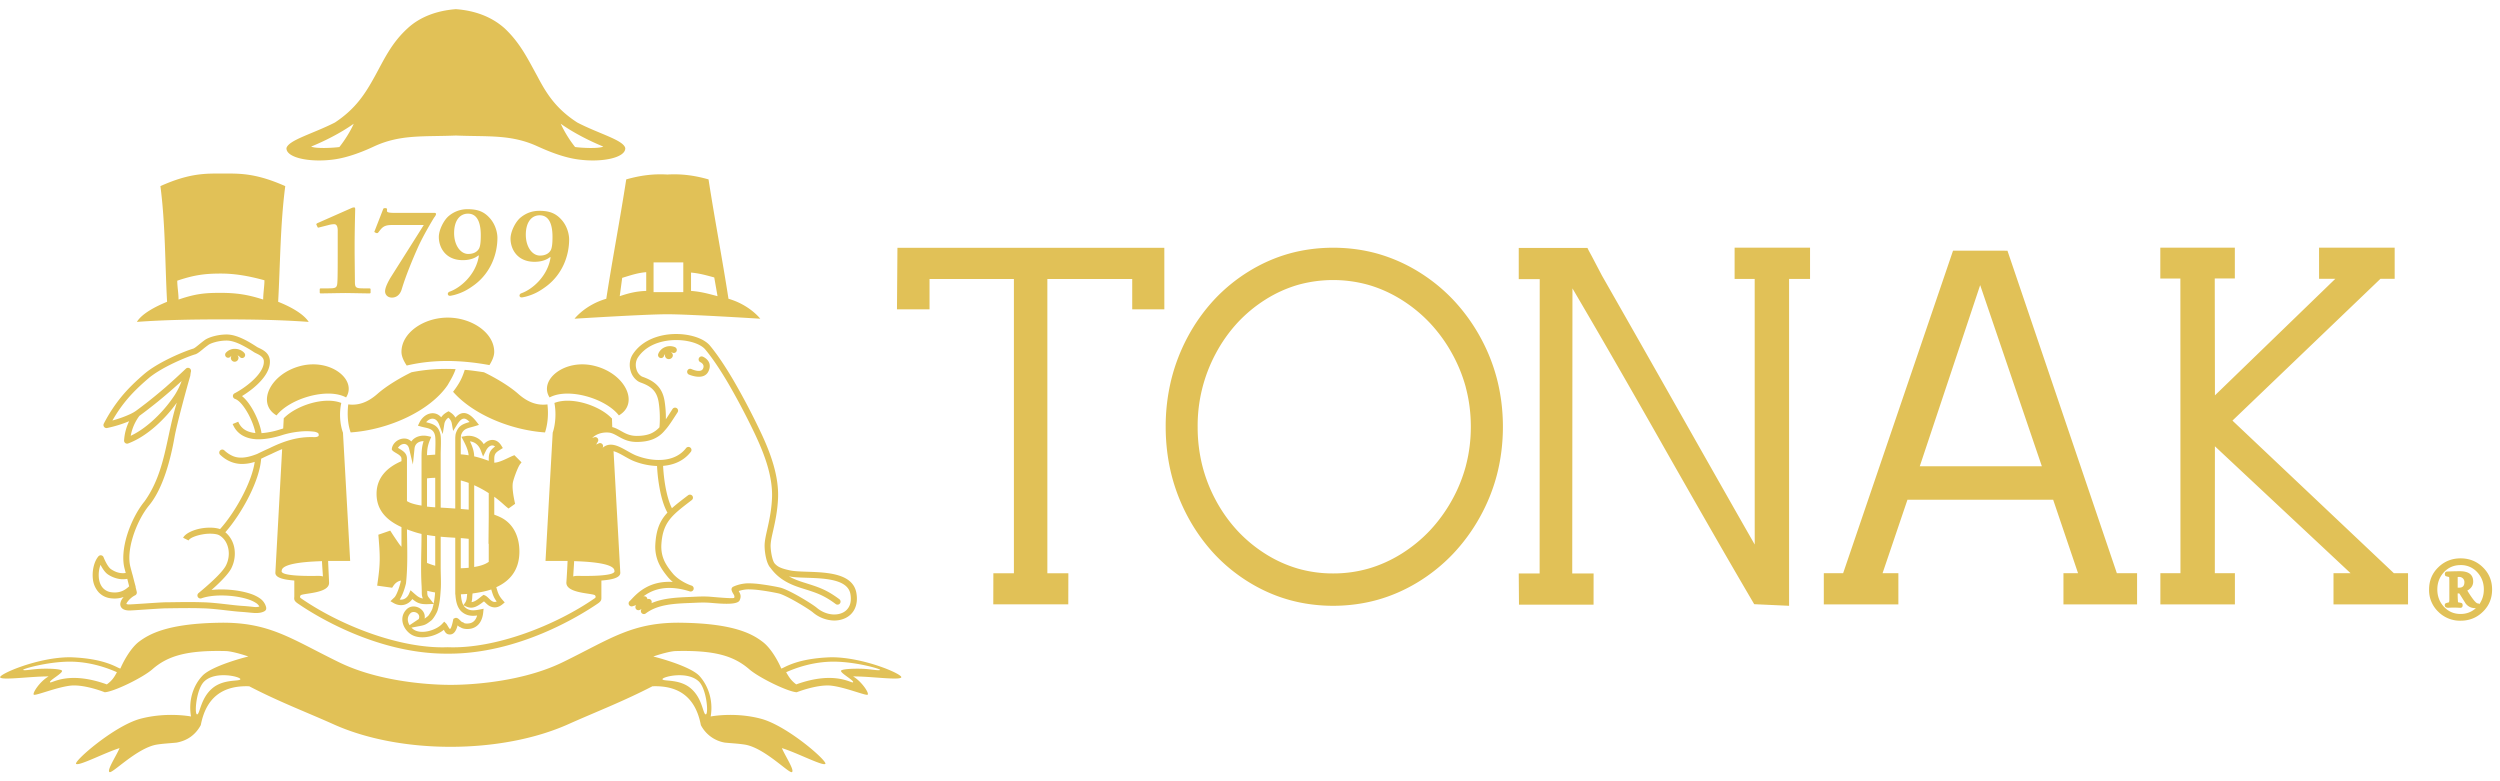 <svg width="160" height="50" viewBox="0 0 160 50" xmlns="http://www.w3.org/2000/svg"><title>Logo</title><path d="M153.207 36.684l-10.33-9.765 9.47-9.074h.912v-1.996h-4.84l.002 1.996h1.038l-7.703 7.458-.012-7.48h1.286V15.85h-4.77v1.975h1.284l.005 18.86h-1.285v1.996h4.77v-1.996h-1.285l.005-8.123 8.683 8.123h-1.093v1.996h4.77v-1.996h-.907zm-20.212 0h-.934v1.998h4.712v-1.998h-1.295l-7-20.637.002-.002-3.485-.004-7.034 20.643h-1.237v1.998h4.772v-1.998h-1.012l1.593-4.7h9.326l1.592 4.7zm-10.13-6.842l3.866-11.595 3.948 11.595h-7.813zM90.75 37.255a11.01 11.01 0 0 0 2.235-1.8 11.588 11.588 0 0 0 1.726-2.358c.49-.879.862-1.81 1.106-2.767.243-.96.369-1.976.369-3.017 0-1.042-.126-2.057-.37-3.017a11.557 11.557 0 0 0-1.105-2.768 11.631 11.631 0 0 0-1.726-2.36 11.008 11.008 0 0 0-2.236-1.799 10.424 10.424 0 0 0-2.602-1.138c-.9-.25-1.85-.377-2.826-.377s-1.925.128-2.818.377c-.895.252-1.764.635-2.582 1.14a10.726 10.726 0 0 0-2.203 1.799 11.458 11.458 0 0 0-1.687 2.36 11.784 11.784 0 0 0-1.07 2.767 12.586 12.586 0 0 0-.357 3.016c0 1.039.12 2.053.357 3.015.236.959.598 1.89 1.071 2.767a11.42 11.42 0 0 0 1.686 2.36c.645.69 1.385 1.295 2.203 1.799.818.504 1.686.888 2.582 1.138 1.794.505 3.838.505 5.644 0 .899-.25 1.774-.632 2.603-1.137zm-5.43-.555a8.11 8.11 0 0 1-2.265-.313 8.204 8.204 0 0 1-2.085-.95 9.009 9.009 0 0 1-1.79-1.489 9.457 9.457 0 0 1-1.34-1.878l-.032-.06a9.64 9.64 0 0 1-.869-2.245 10.154 10.154 0 0 1-.289-2.44 9.775 9.775 0 0 1 1.159-4.702 9.453 9.453 0 0 1 1.37-1.945 8.958 8.958 0 0 1 1.791-1.493 8.177 8.177 0 0 1 2.085-.95 8.384 8.384 0 0 1 4.535.001c.727.21 1.436.529 2.11.95a9.214 9.214 0 0 1 1.822 1.494 9.653 9.653 0 0 1 1.41 1.947 9.7 9.7 0 0 1 .863 2.1l.038.156c.2.776.3 1.593.3 2.43 0 .834-.1 1.652-.3 2.428l-.026.106a9.62 9.62 0 0 1-.875 2.15 9.79 9.79 0 0 1-1.41 1.946 9.223 9.223 0 0 1-1.822 1.494c-.673.42-1.383.74-2.11.95a8.165 8.165 0 0 1-2.27.313zm21.031-8.324c1.252 2.204 2.39 4.197 3.382 5.922a497.837 497.837 0 0 0 2.481 4.275l.055.095 2.232.103v-20.92h1.342v-1.999h-4.828v1.999h1.285l.002 17-.686-1.202c-.336-.59-.692-1.214-1.065-1.873a3038.08 3038.08 0 0 1-2.952-5.207 3161.277 3161.277 0 0 0-5.077-8.937l-.648-1.236c-.132-.242-.207-.38-.22-.41l-.057-.118H97.2v1.998h1.342l-.006 18.837H97.2l.015 1.997h4.773l.002-1.997h-1.367l.014-18.247.681 1.164a509.55 509.55 0 0 1 1.602 2.755 973.32 973.32 0 0 1 3.433 6.002zm-42.776 8.311l-.005 1.992h4.8l.005-1.992h-1.344V17.856h5.431v1.94h2.056l-.001-3.937H57.436l-.03 3.937h2.084v-1.94h5.4v18.832h-1.314zm91.886 1.044c0-.564.194-1.038.586-1.42.39-.384.867-.576 1.43-.576.564 0 1.04.192 1.43.575.392.383.587.857.587 1.421 0 .562-.195 1.036-.586 1.418-.39.384-.867.576-1.43.576a1.962 1.962 0 0 1-1.431-.576 1.905 1.905 0 0 1-.586-1.418zm2.016 1.563c.378 0 .705-.124.982-.375h-.04a.732.732 0 0 1-.625-.306c-.13-.21-.263-.42-.392-.626a.234.234 0 0 0-.082-.011h-.028c-.004.159.003.35.021.567l.197.042c.066.017.099.065.099.149 0 .107-.048.165-.141.165-.049 0-.12-.004-.215-.009a5.153 5.153 0 0 0-.56.008c-.153 0-.229-.057-.229-.17 0-.069.034-.115.103-.135.055-.016.11-.03.17-.045a.664.664 0 0 0 .021-.19v-1.147c0-.154-.006-.249-.017-.281l-.18-.047c-.061-.017-.091-.063-.091-.144 0-.092.042-.143.13-.16a18.514 18.514 0 0 1 .828-.021c.571 0 .856.22.856.66 0 .247-.125.44-.376.579.335.548.559.822.675.822.042 0 .072.016.093.049.193-.272.29-.587.29-.942 0-.434-.142-.802-.423-1.105a1.393 1.393 0 0 0-1.066-.455c-.429 0-.783.152-1.066.455-.28.303-.422.67-.422 1.105 0 .43.138.798.415 1.1.288.312.644.468 1.073.468zm-.185-2.364v.68h.103c.218 0 .327-.118.327-.354a.317.317 0 0 0-.097-.24.347.347 0 0 0-.246-.093.42.42 0 0 0-.087.007zM29.176 8.674c-2.066.086-3.529-.086-5.22.689-.545.257-1.662.744-2.724.86-1.492.172-2.927-.144-2.898-.747.145-.517 1.692-.917 3.099-1.634 1.347-.89 1.95-1.864 2.553-2.954.6-1.09 1.059-2.123 2.093-3.069.83-.774 1.948-1.146 3.097-1.233 1.174.087 2.264.46 3.126 1.233 1.003.946 1.491 1.98 2.093 3.069.573 1.09 1.176 2.065 2.552 2.954 1.376.717 2.953 1.117 3.07 1.634.028.603-1.405.919-2.87.747-1.088-.116-2.18-.603-2.752-.86-1.692-.775-3.154-.603-5.219-.689zm-7.455.735c.344-.43.717-1.03.918-1.49-.89.631-1.951 1.146-2.726 1.461.286.143 1.406.087 1.808.03zm16.89-.029c-.773-.315-1.834-.83-2.725-1.461a7.5 7.5 0 0 0 .919 1.49c.403.058 1.52.116 1.807-.029zm4.102 10.732c1.407 0 5.944.286 5.944.286s-.678-.886-2.034-1.277c-.418-2.685-.86-4.953-1.277-7.639-.913-.261-1.747-.364-2.633-.312-.886-.052-1.721.051-2.634.312-.416 2.686-.86 4.954-1.277 7.639-1.355.391-2.032 1.277-2.032 1.277s4.536-.286 5.943-.286zm1.513-2.668v1.174c.652.05 1.095.18 1.696.337l-.21-1.199c-.575-.155-.94-.26-1.486-.312zm-2.398-.314v1.566h1.903v-1.904h-1.903v.338zm-2.165 1.825c.627-.21 1.07-.312 1.695-.338v-1.199c-.573.052-.938.183-1.538.365l-.157 1.172zm-25.402 1.486c-1.852 0-3.701.028-5.5.16.323-.535 1.209-.992 1.932-1.286-.133-2.415-.106-4.963-.427-7.403 1.902-.858 2.95-.805 3.995-.805 1.018 0 2.066-.053 3.996.805-.321 2.44-.321 4.988-.455 7.403.75.294 1.608.751 1.956 1.287-1.795-.133-3.673-.161-5.497-.161zm-2.916-2.477c0 .404.082.78.082 1.207 1.098-.374 1.689-.428 2.68-.428 1.02 0 1.745.108 2.737.428 0-.428.08-.832.08-1.234-1.072-.294-1.932-.429-2.789-.429-.992 0-1.69.082-2.79.456zm14.992 5.86s-1.303.614-2.177 1.381c-.676.598-1.289.75-1.872.676-.076.643-.031 1.272.153 1.794 2.44-.169 5.092-1.38 6.213-3.036.201-.353.367-.614.506-1.014-.95-.047-1.886.015-2.823.199zM21.29 46.329c-1.75-.781-3.451-1.425-5.339-2.407-1.685-.062-2.762.705-3.1 2.484-.35.646-.888.998-1.547 1.12-.43.046-.89.062-1.32.137-1.259.247-2.793 1.858-2.976 1.75-.184-.108.428-1.026.644-1.533-.905.275-2.577 1.15-2.777 1.012-.2-.138 2.409-2.424 4.095-2.887 1.705-.457 3.255-.15 3.255-.15-.186-1.09.182-2.025.719-2.594.598-.659 2.9-1.241 2.946-1.241.047 0-.966-.34-1.442-.352-2.485-.062-3.713.306-4.694 1.164-.614.538-2.47 1.442-3.052 1.472 0 0-1.213-.49-2.118-.43-.906.078-2.315.677-2.424.584-.092-.106.399-.859.951-1.166-1.073-.014-2.976.262-3.1.062-.106-.2 2.44-1.305 4.496-1.289 2.44.078 3.145.813 3.206.707.046-.126.538-1.213 1.183-1.704.658-.492 1.824-1.15 5.061-1.211 3.253-.077 4.633 1.01 7.717 2.516 3.084 1.519 7.102 1.457 7.164 1.457.077 0 4.096.062 7.196-1.457 3.083-1.505 4.463-2.593 7.7-2.516 3.254.06 4.418.72 5.062 1.211.661.49 1.152 1.578 1.197 1.704.047.106.751-.629 3.192-.707 2.056-.016 4.618 1.09 4.495 1.289-.123.2-2.01-.076-3.084-.062.537.307 1.042 1.06.936 1.166-.093.093-1.503-.506-2.409-.583-.904-.06-2.133.429-2.133.429-.567-.03-2.423-.934-3.037-1.472-.997-.858-2.209-1.226-4.71-1.164-.46.013-1.472.352-1.426.352.03 0 2.332.582 2.946 1.24.52.57.904 1.504.721 2.595 0 0 1.55-.307 3.237.15 1.702.463 4.294 2.75 4.096 2.887-.184.137-1.856-.737-2.777-1.012.215.507.827 1.425.644 1.534-.184.107-1.702-1.504-2.96-1.75-.446-.076-.892-.092-1.335-.137a2.135 2.135 0 0 1-1.534-1.121c-.338-1.779-1.412-2.546-3.1-2.484-1.902.982-3.59 1.626-5.338 2.407-4.307 1.947-10.82 1.966-15.127 0zm-8.224-2.71c-.507.49-.63 2.055-.46 2.101.183.031.216-.996.95-1.64.737-.66 1.826-.446 1.826-.614.016-.156-1.595-.553-2.316.152zm-11.582-.752c.016.077.52-.031 1.058-.062.674-.03 1.396.016 1.427.124.061.152-.845.629-.769.736.093.107 1.137-.767 3.637.137.337-.244.476-.46.645-.781-.552-.245-1.703-.69-3.085-.675-1.394.016-2.93.46-2.913.52zm51.93-.521c-1.396-.015-2.548.43-3.1.675.183.321.322.537.644.781 2.5-.904 3.56-.03 3.636-.137.093-.107-.813-.583-.768-.736.032-.108.768-.153 1.444-.124.52.03 1.042.14 1.057.062 0-.062-1.518-.505-2.914-.521zm-11.016 1.12c.015.168 1.105-.047 1.84.614.737.644.753 1.671.937 1.639.184-.044.046-1.61-.445-2.1-.736-.706-2.332-.307-2.332-.153zM14.463 22.568a.194.194 0 1 0 .291.256l.028-.028c.01-.009.021-.016.031-.023a.243.243 0 0 0-.038.134c0 .137.107.245.245.245a.252.252 0 0 0 .244-.245.235.235 0 0 0-.067-.163.38.38 0 0 1 .119.07c.012.01.02.02.029.028a.193.193 0 1 0 .292-.252.677.677 0 0 0-.064-.067.824.824 0 0 0-.513-.196.76.76 0 0 0-.597.241zm-3.147 3.204a9.077 9.077 0 0 1-1.352 1.5c-.543.479-1.145.878-1.762 1.109v.001a.196.196 0 0 1-.25-.114c-.01-.03-.014-.062-.01-.092a3.3 3.3 0 0 1 .324-1.22 7.784 7.784 0 0 1-1.402.434.199.199 0 0 1-.14-.016.196.196 0 0 1-.08-.263 9.854 9.854 0 0 1 1.13-1.724c.42-.509.904-.982 1.512-1.5l.014-.01c.369-.303.867-.598 1.366-.852.664-.337 1.339-.605 1.713-.717.073-.026.203-.132.357-.257.106-.088.227-.183.351-.275l.01-.008c.137-.1.361-.193.62-.259l.012-.003a3.28 3.28 0 0 1 .773-.099c.347 0 .711.12 1.058.285.33.156.646.355.911.528l.095.046c.274.132.644.31.702.77l.003.023c.036.444-.192.88-.53 1.266-.36.415-.85.779-1.254 1.024.25.2.49.517.69.87l.008.013c.28.498.494 1.075.552 1.49a5.13 5.13 0 0 0 1.142-.224l.012-.005v.001h.001c.074-.024.151-.048.233-.07l.035-.654c.784-.813 2.593-1.41 3.683-.981-.139.614-.092 1.364.107 1.903l.46 8.206H21c.015.43.045.952.06 1.38.046.722-1.717.675-1.825.83-.047.074-.047.136.03.184 2.486 1.719 6.337 3.25 9.39 3.13 3.067.12 6.92-1.411 9.403-3.13.077-.048.077-.11.03-.184-.108-.155-1.872-.108-1.84-.83.03-.428.06-.95.077-1.38h-1.412l.46-8.206c.184-.539.23-1.289.109-1.903 1.089-.43 2.899.168 3.664.981h.018l.021.563c.208.053.38.15.56.251.268.15.556.314 1.006.314.366 0 .663-.053.907-.154a1.66 1.66 0 0 0 .547-.396c.023-.241.028-.508.022-.764a6.477 6.477 0 0 0-.073-.84c-.058-.364-.182-.62-.368-.812-.19-.195-.453-.332-.778-.447a.927.927 0 0 1-.186-.092 1.164 1.164 0 0 1-.457-.64 1.323 1.323 0 0 1 .01-.83c.03-.085.07-.165.12-.245a2.53 2.53 0 0 1 .502-.564l.004-.002c.595-.493 1.391-.713 2.15-.734.76-.02 1.493.157 1.957.458.133.087.246.182.333.288.492.593 1.006 1.377 1.493 2.203a44.738 44.738 0 0 1 1.69 3.205c.349.724.655 1.454.868 2.183.215.736.335 1.47.302 2.192-.036.809-.186 1.487-.31 2.041-.067.302-.16.665-.165.974 0 .16.028.463.096.737.043.178.102.337.176.417a.988.988 0 0 0 .348.247l.016.007c.16.07.362.122.622.178.254.054.634.067 1.056.082 1.292.042 2.954.098 3.176 1.363.069.391.025.723-.097.99-.128.282-.345.49-.611.617a1.67 1.67 0 0 1-.873.145 2.193 2.193 0 0 1-1.204-.512c-.163-.138-.709-.484-1.243-.779-.387-.212-.76-.394-.96-.437a14.19 14.19 0 0 0-1.129-.196 5.812 5.812 0 0 0-.819-.062c-.248.008-.457.06-.598.108.098.163.187.321.063.592-.142.312-1.158.223-1.848.164-.485-.041-.835-.01-1.32.008-1.004.04-2.065.085-2.832.661a.194.194 0 0 1-.31-.214h.002l.022-.057c-.034.018-.07.035-.102.05a.194.194 0 0 1-.265-.257l.024-.045-.222.07v.002a.194.194 0 0 1-.184-.334l.003-.002c.03-.03.07-.07.114-.118.369-.39 1.13-1.197 2.64-1.103a2.444 2.444 0 0 1-.276-.266l-.001.002-.015-.019c-.25-.3-.459-.589-.605-.91a2.546 2.546 0 0 1-.226-1.136l.001-.022c.05-1 .299-1.57.778-2.085-.177-.31-.321-.732-.429-1.203a10.714 10.714 0 0 1-.236-1.781 4.486 4.486 0 0 1-1.435-.294l-.013-.005c-.213-.082-.424-.202-.633-.32-.246-.139-.489-.274-.703-.329l.432 7.774c.016.368-.674.46-1.21.505v1.027c0 .186.029.279-.278.477-1.088.737-5.046 3.207-9.557 3.175-4.494.032-8.468-2.438-9.541-3.175-.307-.198-.292-.291-.277-.477v-1.027c-.536-.046-1.228-.137-1.212-.505l.433-7.908c-.22.089-.44.19-.664.298l-.023.012a14.361 14.361 0 0 0-.657.306c-.047.694-.344 1.542-.748 2.357-.445.895-1.023 1.76-1.544 2.349.297.248.479.576.56.924a2.07 2.07 0 0 1-.162 1.35l-.006.017c-.15.297-.5.677-.872 1.033-.135.128-.273.253-.405.37.291-.033.6-.04.91-.028.642.026 1.287.147 1.757.333l.018.007c.13.057.27.125.4.216a.993.993 0 0 1 .332.368l.01.017h-.002.001c.128.271.089.382-.06.46l-.02.01c-.262.12-.551.099-.83.072-.148-.015-.334-.034-.58-.052-.295-.018-.63-.057-.981-.097-.51-.059-1.056-.122-1.543-.132h-.02c-.6-.022-1.304-.012-1.802-.006-.211.004-.39.006-.46.006-.223 0-.881.045-1.449.083-.44.03-.826.056-.928.056-.206 0-.348-.042-.443-.112l-.01-.007a.356.356 0 0 1-.134-.334.688.688 0 0 1 .118-.29c.026-.04.06-.082.093-.123-.26.097-.54.123-.849.082a1.24 1.24 0 0 1-.747-.378l-.006-.007a1.502 1.502 0 0 1-.361-.795l-.002-.014a2.362 2.362 0 0 1 .042-.817c.057-.25.158-.486.299-.657a.195.195 0 0 1 .342.051v.001c0 .002.226.578.466.752l.01.006c.204.139.397.21.571.24.137.021.261.02.369 0l-.067-.25-.002-.008c-.166-.61-.08-1.374.14-2.114.254-.85.693-1.68 1.136-2.213.908-1.274 1.215-2.697 1.532-4.17.151-.704.306-1.42.53-2.142zm26.583 2.255l.139-.043c.1-.033.21.025.243.127a.196.196 0 0 1-.028.17l-.1.17.17-.076a.195.195 0 0 1 .257.097.195.195 0 0 1-.004.164l-.008.02.035-.027c.478-.368 1.012-.068 1.556.24.196.11.393.221.58.294l.017.005c.573.219 1.255.334 1.877.234.495-.08.95-.303 1.276-.724a.192.192 0 0 1 .27-.033c.085.063.1.186.036.27-.392.508-.935.774-1.52.868a3.11 3.11 0 0 1-.257.032c.03.576.106 1.177.227 1.704.089.393.202.742.338 1.007.261-.237.575-.476.94-.757l.096-.072a.193.193 0 1 1 .235.307l-.094.072c-1.204.924-1.782 1.367-1.856 2.84v.011c-.007.373.064.68.192.965.13.284.32.545.548.818l.01.011-.001.001c.453.51 1.132.74 1.182.755h.002v.001h.004a.194.194 0 0 1-.117.37c-1.52-.478-2.432-.088-2.972.327l.011-.004a.193.193 0 0 1 .251.177h.002a.194.194 0 0 1 .258.255c.755-.328 1.626-.364 2.461-.398.502-.021.863-.052 1.367-.009.58.05 1.436.124 1.466.063.04-.093-.005-.167-.05-.243a.921.921 0 0 1-.114-.238.194.194 0 0 1 .116-.235c.036-.016.399-.195.923-.211a6.02 6.02 0 0 1 .88.066c.419.055.864.135 1.161.201.242.053.651.249 1.064.476.55.303 1.124.67 1.305.822.3.253.653.393.99.424.243.02.477-.016.67-.11a.883.883 0 0 0 .428-.43c.09-.197.12-.45.065-.761-.166-.955-1.652-1.005-2.805-1.044-.442-.015-.84-.028-1.124-.089l-.01-.002c.27.153.577.275.923.384l.18.057c.792.25 1.315.413 2.138 1.03a.194.194 0 0 1-.232.31c-.768-.576-1.266-.733-2.022-.97l-.181-.057c-.455-.144-.85-.31-1.196-.54a3.003 3.003 0 0 1-.783-.752l-.01-.01c-.122-.132-.208-.352-.266-.586a3.661 3.661 0 0 1-.104-.834c.004-.337.1-.722.173-1.051.12-.538.266-1.197.301-1.977.03-.676-.084-1.368-.287-2.067-.206-.705-.506-1.417-.843-2.123a44.834 44.834 0 0 0-1.678-3.177c-.474-.805-.976-1.57-1.46-2.152a1.062 1.062 0 0 0-.243-.21c-.401-.26-1.05-.413-1.735-.395-.682.019-1.394.211-1.914.645l-.003.004a2.09 2.09 0 0 0-.425.475.786.786 0 0 0-.08.164.943.943 0 0 0-.006.586.77.77 0 0 0 .3.43c.032.02.065.037.103.05.378.135.688.298.926.544.242.248.403.572.473 1.02a6.897 6.897 0 0 1 .08 1.149c.117-.172.224-.345.325-.499l.009-.014.091-.141a.194.194 0 0 1 .268-.058c.09.058.115.178.057.267l-.091.141-.01.015c-.284.44-.494.765-.722 1.01l-.008.01a1.859 1.859 0 0 1-.73.54c-.292.12-.639.181-1.054.181-.55 0-.885-.187-1.195-.362-.189-.106-.365-.206-.568-.235h-.008a1.511 1.511 0 0 0-.61.061c-.2.068-.32.143-.471.28zm-17.294 7.885c.02.375.04.607.062.982-.106-.043-.302-.043-.483-.036-.229 0-2.292.044-2.154-.332.013-.56 2.223-.594 2.575-.614zm16.141 0c-.02.375-.04.607-.06.982.104-.043.297-.043.48-.036.227 0 2.293.044 2.156-.332-.012-.56-2.228-.594-2.576-.614zm-28.6 1.133c-.156.03-.336.038-.532.005a1.848 1.848 0 0 1-.724-.299l-.015-.012c-.173-.126-.33-.377-.443-.591a1.923 1.923 0 0 0-.1.892l.003.011c.033.234.121.439.26.588l.007.007a.86.86 0 0 0 .516.256c.244.034.462.014.66-.06l.013-.004c.167-.066.324-.17.475-.315l-.12-.478zm1.36-10.87c-.193.15-.388.296-.587.442v.004l-.002-.002v.002c-.08.107-.43.58-.551 1.271.464-.219.92-.539 1.342-.912a8.626 8.626 0 0 0 1.493-1.725l.005-.012h.002a4.785 4.785 0 0 0 .418-.857c-.232.212-.47.422-.709.63l-.015.013-.001.001-.017.015-.005.005-.243.208a27.06 27.06 0 0 1-1.075.873l-.001.001-.026.02-.026.02-.002.002zm6.796 3.384a2.59 2.59 0 0 1-.86.134 1.928 1.928 0 0 1-.943-.276l-.009-.005-.01-.005c-.13-.08-.26-.179-.387-.3a.193.193 0 1 1 .266-.282l.055.051a1.865 1.865 0 0 0 .51.32c.104.041.213.07.327.082.335.04.723-.035 1.207-.226a23.644 23.644 0 0 1 .759-.356l.008-.003c.456-.225.9-.41 1.358-.536a4.88 4.88 0 0 1 1.477-.182h.015c.029.003.058 0 .085 0h.012a.419.419 0 0 0 .187-.05.081.081 0 0 0 .04-.066h-.001v-.032c-.002-.058-.022-.095-.054-.118a.687.687 0 0 0-.27-.086v.002l-.003-.002v.002l-.005-.002a3.986 3.986 0 0 0-.966.007h-.008a5.49 5.49 0 0 0-1.078.231v.001l-.016.004c-.216.069-.48.135-.752.183-.56.095-1.163.121-1.68-.154a1.426 1.426 0 0 1-.63-.659l-.009-.016-.016-.033-.007-.015-.007-.017-.007-.017.357-.149.005.013.007.013.01.023.011.025c.113.228.275.387.473.49.171.089.373.14.592.162-.059-.357-.248-.854-.495-1.293h-.002l-.006-.011c-.246-.433-.54-.794-.803-.882a.195.195 0 0 1-.123-.246.197.197 0 0 1 .108-.116c.4-.21 1.008-.617 1.425-1.096.275-.315.462-.656.435-.98v-.008c-.034-.25-.294-.376-.486-.469a3.834 3.834 0 0 1-.116-.059v.001a7.836 7.836 0 0 0-.888-.514c-.3-.143-.61-.246-.892-.246-.23 0-.47.034-.679.085l-.011.004c-.212.054-.388.124-.485.195v.002l-.012.008a5.85 5.85 0 0 0-.335.262c-.183.149-.336.273-.469.322l-.021.004c-.356.109-1.004.366-1.65.693-.475.24-.948.522-1.295.805l-.006.007c-.593.503-1.063.96-1.466 1.45a9.076 9.076 0 0 0-.878 1.28c.213-.059.453-.134.684-.221.321-.12.622-.256.802-.385l.01-.005c.213-.157.415-.308.606-.457l.01-.006.018-.015.008-.007.02-.014c.336-.262.664-.53.984-.8l.3-.255v-.002l.007-.006.02-.016.003-.005c.408-.356.802-.722 1.231-1.125a.195.195 0 0 1 .275.007.2.2 0 0 1 .052.14v.004a.186.186 0 0 1-.01.062l-.008.036c-.015.086-.022.15-.03.216-.146.478-.859 3.064-1.01 3.934-.244 1.376-.719 3.248-1.617 4.342-.413.495-.822 1.274-1.06 2.074-.203.677-.283 1.366-.137 1.901l.002.01.116.437h.004l.078.305c.037.145.072.282.119.448a.191.191 0 0 1 .009.075c.046.184.073.298.073.302a.196.196 0 0 1-.128.223 1.382 1.382 0 0 0-.483.431.313.313 0 0 0-.055.114.474.474 0 0 0 .2.028c.096 0 .474-.027.903-.054.578-.04 1.245-.084 1.475-.084.156 0 .294-.003.455-.005.505-.007 1.217-.017 1.822.005h.01c.515.01 1.066.075 1.581.133.347.04.676.08.961.098.243.015.44.035.596.051.19.02.321.048.51-.01a.636.636 0 0 0-.2-.216 2.03 2.03 0 0 0-.338-.177l-.005-.003c-.43-.17-1.029-.28-1.626-.305-.564-.024-1.125.028-1.539.176a.194.194 0 0 1-.247-.119.196.196 0 0 1 .066-.22c.239-.198.615-.516.963-.846.345-.328.663-.672.79-.925l.006-.014c.163-.33.217-.728.132-1.094-.073-.318-.246-.622-.56-.811-.153-.092-.435-.107-.615-.107-.16 0-.329.018-.487.048-.415.076-.778.223-.867.374l-.007.012-.347-.173.006-.012.007-.012.015-.025.009-.012c.17-.239.61-.444 1.102-.535a3.13 3.13 0 0 1 .548-.051h.049c.224.001.441.028.626.092.513-.563 1.092-1.425 1.535-2.318.341-.687.6-1.39.685-1.985zm18.734-3.678c-.582.076-1.197-.078-1.87-.675-.876-.769-2.196-1.382-2.196-1.382-.414-.06-.814-.123-1.227-.153-.184.583-.37.905-.752 1.412v-.016c1.259 1.441 3.666 2.455 5.89 2.609.17-.523.232-1.152.155-1.795zm4.572.705c1.32-.766.429-2.655-1.519-3.16-1.934-.508-3.636.89-2.915 2.01 1.196-.644 3.59.06 4.434 1.15zm-8.285-3.22c.168-.262.307-.569.307-.845 0-1.227-1.442-2.194-2.976-2.194-1.533 0-2.96.967-2.96 2.194 0 .292.152.598.336.874 1.75-.414 3.514-.354 5.293-.03zm-9.174 2.07c.722-1.121-.98-2.517-2.93-2.01-1.934.506-2.822 2.393-1.52 3.161.86-1.09 3.254-1.796 4.45-1.152zm12.357-11.943c-.437 0-.838.143-1.186.428-.333.27-.646.905-.646 1.35 0 .659.42 1.484 1.535 1.484.505 0 .82-.158.994-.301l.034.015c-.175 1.183-1.15 2.058-1.9 2.31-.051.034-.088.081-.088.13 0 .094.07.126.139.126.054 0 .176-.032.264-.05.504-.14.854-.316 1.34-.682.994-.762 1.433-1.92 1.433-2.985 0-.237-.08-.793-.48-1.246-.367-.412-.759-.58-1.439-.58zm-4.59-.105a1.84 1.84 0 0 0-1.187.429c-.33.27-.644.904-.644 1.35 0 .66.419 1.483 1.534 1.483.505 0 .82-.157.995-.302l.034.016c-.174 1.184-1.15 2.057-1.9 2.312-.053.032-.088.079-.088.126 0 .096.069.13.14.13.052 0 .175-.034.263-.05.505-.141.854-.317 1.341-.682.993-.762 1.431-1.921 1.431-2.986 0-.237-.08-.794-.48-1.246-.366-.414-.76-.58-1.438-.58zm.053 2.865c-.506 0-.906-.57-.906-1.332 0-.802.363-1.247.888-1.247.643 0 .819.667.819 1.38 0 .343-.017.74-.14.898-.104.159-.314.3-.66.3zm-2.152-2.63c.036 0 .088.016.088.079 0 .047-.052.144-.122.223-.088.141-.715 1.176-1.063 1.968-.296.668-.733 1.7-1.013 2.628-.096.318-.313.525-.625.525-.262 0-.437-.174-.437-.405 0-.239.193-.604.332-.843.156-.253 1.706-2.697 2.144-3.397h-2.04c-.523 0-.627.16-.87.475-.054.065-.107.05-.177.017-.088-.047-.088-.047-.05-.127l.538-1.382c.019-.047.036-.063.141-.063.086 0 .122.03.105.143-.019.112.052.16.504.16h2.545zm-6.202 1.143c0-.24-.057-.417-.226-.417-.096 0-.228.015-.4.064l-.564.143c-.04.017-.08.017-.098-.014l-.076-.162c-.019-.031 0-.062.057-.096l2.178-.963a.448.448 0 0 1 .172-.047c.056 0 .074.032.074.127 0 .066-.036 1.318-.036 2.351v.338c0 .274.018 1.798.018 1.901 0 .417.038.465.568.465h.34c.077 0 .095.025.095.058v.2c0 .048-.018.065-.095.065-.076 0-1.362-.025-1.514-.025-.19 0-1.514.025-1.571.025-.048 0-.074-.017-.074-.058v-.207c0-.048.036-.058.1-.058h.371c.568 0 .644-.015.66-.44.02-.226.02-1.442.02-1.669v-1.581zm12.944 1.591c-.507 0-.907-.57-.907-1.332 0-.803.363-1.246.888-1.246.646 0 .82.666.82 1.38 0 .341-.018.74-.14.898-.104.16-.314.3-.661.3zm10.433 6.474a.193.193 0 1 0-.174.346c.002 0 .312.13.174.42-.14.301-.734.026-.735.026a.19.19 0 0 0-.259.086.194.194 0 0 0 .085.26c.004 0 .959.434 1.26-.208.31-.657-.35-.93-.351-.93zm-2.056-.288c.074.042.127.115.127.194 0 .14-.124.247-.26.247a.242.242 0 0 1-.232-.321.302.302 0 0 0-.08.126.194.194 0 0 1-.369-.119c.008-.023.017-.049.028-.07l.006-.014a.776.776 0 0 1 .417-.375.824.824 0 0 1 .527-.027l.021.005c.026.008.057.02.085.034a.193.193 0 1 1-.168.349.402.402 0 0 0-.102-.03zm-11.94 1.24c.016-.014.016-.029.031-.045-.015.016-.015.031-.03.046zm.637 5.828c.336.001.9-.321 1.18-.436l.109-.043.456.457-.094.122c-.146.19-.429.957-.465 1.202-.05.342.05.878.122 1.218l.026.113-.423.302-.103-.083c-.133-.106-.252-.223-.38-.332a6.782 6.782 0 0 0-.428-.339v1.146c.147.056.292.112.435.185.83.422 1.174 1.284 1.174 2.175 0 1.197-.62 1.892-1.48 2.283.1.326.132.516.42.838l.12.136-.14.116c-.268.224-.568.273-.871.09-.114-.07-.226-.193-.317-.274-.327.246-.682.54-1.126.335l-.188-.089a.572.572 0 0 0 .138.167c.274.22.59.17.92.105l.232-.046-.024.235c-.044.457-.246.883-.713 1.022-.193.058-.542.067-.729-.063a.47.47 0 0 1-.197-.13c-.07.268-.195.562-.462.582-.26.02-.34-.152-.419-.298-.57.464-1.615.69-2.192.228-.47-.375-.661-1.052-.203-1.527.442-.46 1.28-.037 1.164.583.056-.036.121-.087.214-.16.066-.056.258-.387.284-.474.027-.1.054-.201.077-.305l-.323.013c-.521.022-.727-.07-1.038-.325-.272.384-.753.513-1.201.254l-.2-.117.165-.16c.039-.039.078-.068.112-.11.14-.172.32-.684.393-1.038l-.014-.01c-.214.047-.364.173-.486.362l-.061.094-.959-.134.025-.174c.183-1.262.165-1.692.063-2.95l-.012-.135.76-.263.076.117c.156.246.316.477.48.717.05.07.104.138.164.201v-1.26c-.889-.406-1.61-1.04-1.594-2.163.014-1.025.705-1.68 1.594-2.055v-.162c0-.28-.568-.395-.62-.598.038-.559.828-.936 1.251-.502.224-.32.656-.434 1.07-.341l.204.046-.08.194c-.153.368-.184.62-.19.98l.525-.037c0-.3.042-.946-.012-1.221-.105-.477-.485-.46-.892-.573l-.203-.058.092-.19c.306-.626.993-.814 1.397-.347.13-.19.276-.282.472-.387.188.115.326.208.438.409.431-.485.87-.353 1.352.264l.156.2-.241.075c-.427.136-.766.128-.909.595-.004.07-.014.14-.014.207v1.009c.17.01.337.032.502.06-.028-.346-.192-.668-.35-.973l-.112-.213.237-.04a1.14 1.14 0 0 1 1.195.515c.323-.357.824-.402 1.129.1l.09.147-.146.092c-.273.17-.402.256-.402.587v.257zm-2.497 8.432v-3.627c-.31-.018-.62-.038-.932-.066v1.954c0 .489.037.997 0 1.48-.033.459-.062.823-.194 1.27-.047.163-.273.551-.404.653-.375.296-.42.302-.923.395l-.35.066c.03.033.065.064.101.092.485.388 1.489.082 1.872-.34l.125-.136.13.13c.051.052.192.343.238.34.09-.031.18-.462.2-.563l.017-.084.077-.04c.219-.11.357.195.497.25l.054.007.043.044c.094.061.34.041.449.003.225-.077.341-.266.399-.479-.344.046-.659.022-.958-.218-.32-.255-.408-.71-.432-1.132l-.009.001zm.86-7.137a5.991 5.991 0 0 0-.506-.158v1.824l.507.045v-1.71zm-2.142-.326a4.754 4.754 0 0 0-.525.036v1.807c.185.021.364.035.525.045V30.58zm-.876-1.372c.003-.35.022-.64.133-.975-.281 0-.545.137-.581.466l-.106 1.03-.239-1.008c-.102-.426-.514-.375-.716-.06.257.166.577.302.577.693v2.717c.066.041.138.078.215.11.226.085.485.14.717.176v-3.149zm3.019 5.277a20.996 20.996 0 0 0-.507-.047v1.93c.146-.003.322-.013.507-.03v-1.853zm-2.143-.173a7.828 7.828 0 0 1-.525-.075v1.79c.171.07.347.13.525.182v-1.897zm-1.461-.31a9.02 9.02 0 0 1-.347-.122c.01 1.075.064 2.305-.063 3.456-.073.314-.222.768-.402 1.034.254.042.483-.102.598-.373l.095-.221.182.16c.247.216.367.33.61.367-.05-.099-.072-.207-.072-.392 0-.13-.007-.26-.01-.39-.072-1.131-.006-2.222-.006-3.349a5.464 5.464 0 0 1-.58-.168l-.002-.001-.003-.001zm1.811-1.515l.149.008c.224.013.449.028.673.044l.11.007V28.07c0-.08.01-.2.023-.283.157-.55.463-.652.894-.778-.305-.326-.508-.302-.81.184l-.243.389-.08-.45a.628.628 0 0 0-.223-.399.602.602 0 0 0-.259.395l-.103.652-.235-.616c-.186-.483-.575-.447-.826-.142.446.114.784.206.913.776.062.279.017.965.017 1.272v3.417zm-.36 5.43a7.35 7.35 0 0 1-.5-.105l.001.099c0 .257.062.278.212.471l.195.249c.05-.234.08-.475.093-.713zm1.814.816l.118-.172c.1-.142.103-.355.122-.549-.134.01-.268.018-.4.023.014.244.053.509.16.698zm-3.444 1.278l.34-.228.244-.163c.163-.36-.329-.582-.535-.367-.222.228-.195.521-.05.758zm5.066-4.055v-1.149l-.017-.013.017-1.727v-1.505a6.924 6.924 0 0 0-.932-.508v5.233c.308-.05.671-.139.932-.33zm.16 1.77c-.333.116-.864.214-1.194.254-.034.177-.008.359-.068.555.255-.02.51-.278.69-.408l.082-.058.094.04c.255.117.421.523.744.387-.204-.269-.255-.467-.348-.77zm-.16-8.233v-.14c0-.39.134-.582.404-.775-.21-.176-.456.004-.586.272l-.18.369-.144-.384c-.127-.335-.371-.556-.697-.587.147.303.264.615.271.96.316.07.628.175.932.285z" fill="#E1C157" fill-rule="evenodd"/></svg>